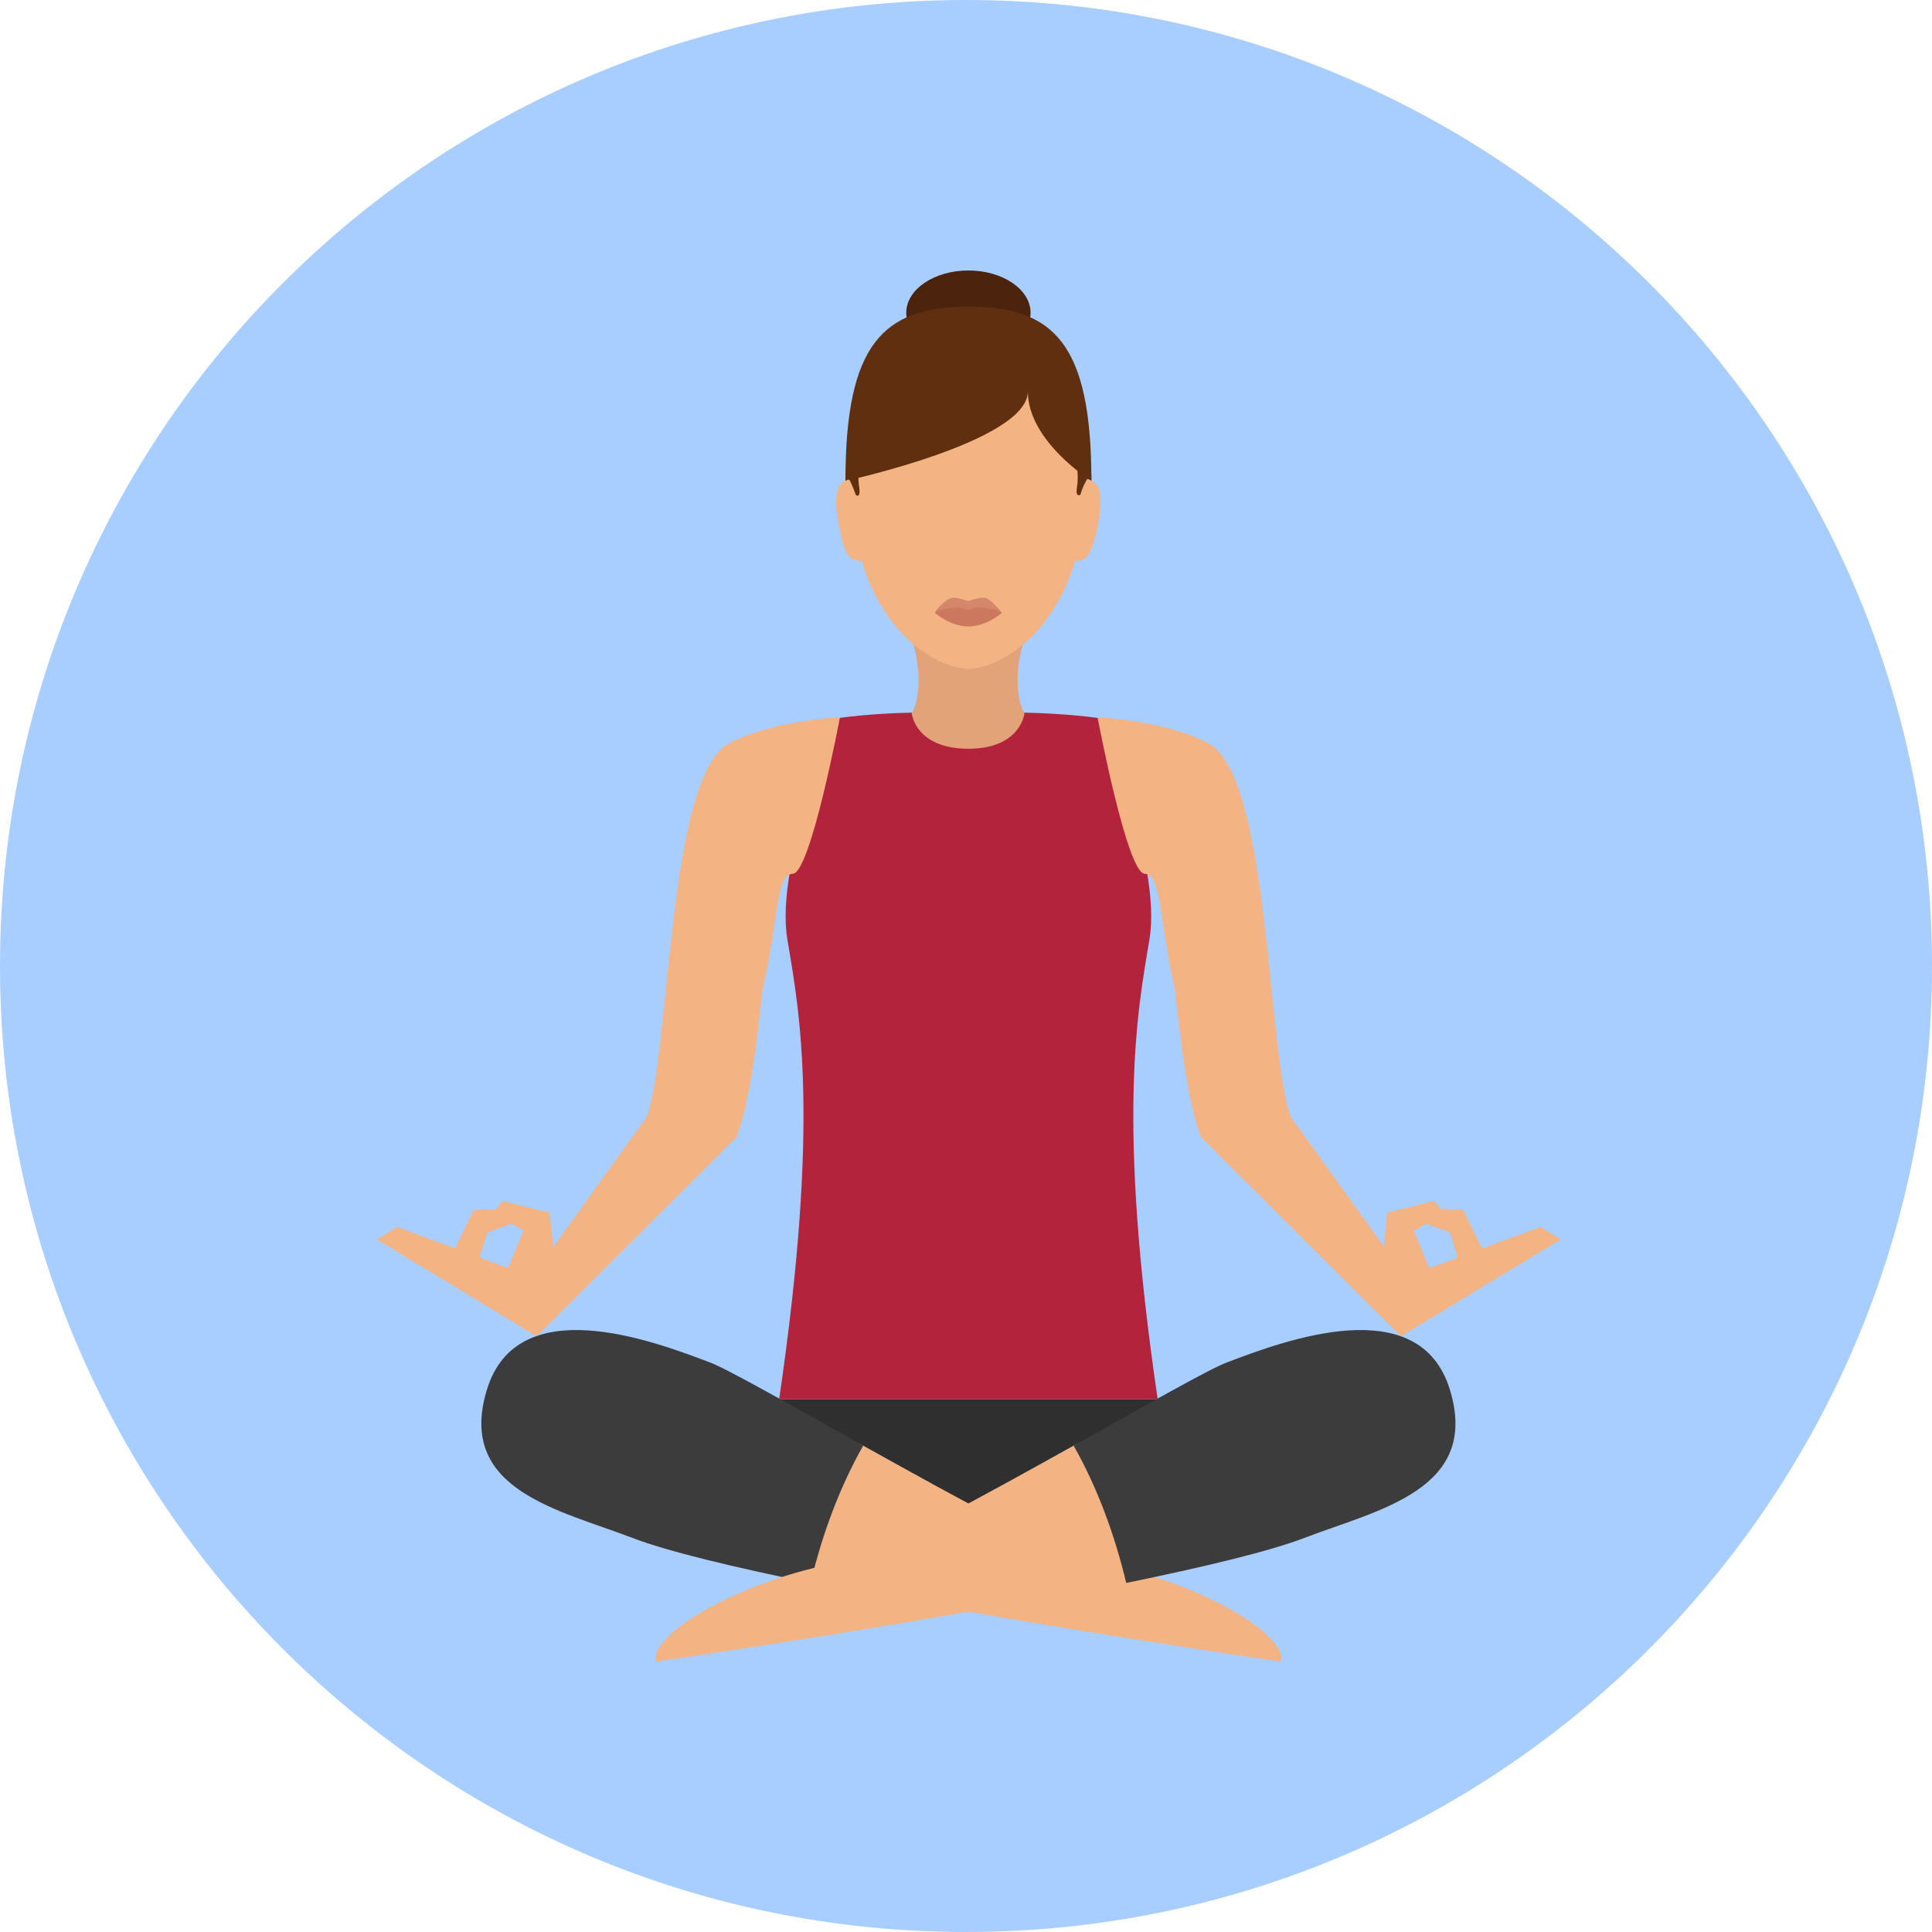 <svg width="200" height="200" viewBox="0 0 200 200" fill="none" xmlns="http://www.w3.org/2000/svg">
<g clip-path="url(#clip0_2404_138)">
<path d="M0 100C0 44.78 44.78 0 100 0C155.22 0 200 44.78 200 100C200 155.22 155.22 200 100 200C44.78 200 0 155.22 0 100Z" fill="#A8CEFF"/>
<path d="M80.658 144.841L81.507 152.126L100.25 156.794L118.992 152.126L119.841 144.841H80.658Z" fill="#302F2F"/>
<path d="M89.356 149.65C99.117 155.096 110.079 161.108 112.909 161.603C124.791 163.725 133.49 169.595 132.571 172C132.571 172 104.563 167.969 83.981 163.796C75.989 162.24 81.789 145.407 89.356 149.65Z" fill="#F4B382"/>
<path d="M89.356 149.65C81.789 145.407 75.07 141.587 73.443 141.022C67.502 138.758 53.498 133.525 50.386 143.921C47.274 154.248 57.883 156.299 65.451 159.198C69.129 160.613 75.989 162.24 83.91 163.866C85.113 158.845 86.881 154.035 89.356 149.65Z" fill="#3D3C3C"/>
<path d="M111.141 149.65C101.381 155.096 90.418 161.108 87.589 161.603C75.707 163.725 67.007 169.595 67.927 172C67.927 172 95.935 167.969 116.516 163.796C124.509 162.24 118.709 145.407 111.141 149.65Z" fill="#F4B382"/>
<path d="M111.141 149.65C118.708 145.407 125.427 141.587 127.054 141.022C132.995 138.758 146.999 133.525 150.111 143.921C153.223 154.248 142.614 156.299 135.046 159.198C131.369 160.613 124.508 162.24 116.587 163.866C115.384 158.845 113.616 154.035 111.141 149.65Z" fill="#3D3C3C"/>
<path d="M118.992 97.242C120.336 89.108 113.688 74.326 113.688 74.326C110.505 73.902 107.181 73.76 104.705 73.76H95.794C93.248 73.76 89.994 73.902 86.811 74.326C86.811 74.326 80.163 89.179 81.507 97.242C82.78 104.809 84.902 115.914 80.658 144.841H100.25H119.841C115.597 115.914 117.719 104.809 118.992 97.242Z" fill="#B3233B"/>
<path d="M55.55 138.334L39 128.291L41.122 127.018L55.055 132.181L66.937 115.631C69.413 109.124 69.059 80.267 75.495 76.943C80.092 74.538 86.953 74.255 86.953 74.255C86.953 74.255 83.912 90.381 82.073 90.452C80.234 90.523 80.587 95.544 78.961 102.263C78.253 108.629 77.688 113.58 76.273 117.682L55.55 138.334Z" fill="#F4B382"/>
<path d="M57.672 132.817L52.156 132.252L54.207 127.371L50.953 125.674L52.014 124.33L56.894 125.532L57.672 132.817Z" fill="#F4B382"/>
<path d="M46.144 131.261L49.185 131.615L50.458 127.583L53.145 126.593L52.792 125.108L49.043 125.249L46.144 131.261Z" fill="#F4B382"/>
<path d="M145.019 138.334L161.569 128.291L159.447 127.018L145.514 132.181L133.632 115.631C131.156 109.124 131.51 80.267 125.074 76.943C120.477 74.538 113.616 74.255 113.616 74.255C113.616 74.255 116.657 90.381 118.496 90.452C120.335 90.523 119.982 95.544 121.608 102.263C122.316 108.629 122.881 113.58 124.296 117.682L145.019 138.334Z" fill="#F4B382"/>
<path d="M142.828 132.817L148.345 132.252L146.364 127.371L149.547 125.674L148.486 124.33L143.606 125.532L142.828 132.817Z" fill="#F4B382"/>
<path d="M154.426 131.261L151.314 131.615L150.112 127.583L147.354 126.593L147.778 125.108L151.456 125.249L154.426 131.261Z" fill="#F4B382"/>
<path d="M106.19 65.627H94.237C96.076 71.285 94.379 73.831 94.379 73.831C94.379 73.831 94.732 77.509 100.249 77.509C105.695 77.509 106.049 73.831 106.049 73.831C106.049 73.831 104.351 71.214 106.19 65.627Z" fill="#E2A379"/>
<path d="M112.485 49.147C112.485 34.931 106.968 31.678 100.249 31.678C93.46 31.678 88.014 34.931 88.014 49.147C88.014 53.957 88.862 57.705 90.135 60.605C92.965 66.971 97.845 69.234 100.249 69.234C102.654 69.234 107.534 66.971 110.363 60.605C111.636 57.705 112.485 53.957 112.485 49.147Z" fill="#F4B382"/>
<path d="M103.715 63.434C103.715 63.434 102.159 64.212 100.25 64.212C98.34 64.212 96.784 63.434 96.784 63.434C96.784 63.222 97.916 61.949 98.623 61.878C99.047 61.807 100.25 62.232 100.25 62.232C100.25 62.232 101.381 61.807 101.877 61.878C102.584 61.949 103.715 63.434 103.715 63.434Z" fill="#D6876B"/>
<path d="M103.715 63.434C103.715 63.434 102.159 64.849 100.25 64.849C98.34 64.849 96.784 63.434 96.784 63.434C96.784 63.434 97.138 63.01 99.189 62.868C99.543 62.868 99.967 63.151 100.25 63.151C100.533 63.151 100.886 62.868 101.169 62.868C103.291 63.01 103.715 63.434 103.715 63.434Z" fill="#CC785E"/>
<path d="M100.25 36.77C103.804 36.77 106.686 34.807 106.686 32.385C106.686 29.963 103.804 28 100.25 28C96.695 28 93.814 29.963 93.814 32.385C93.814 34.807 96.695 36.77 100.25 36.77Z" fill="#4C230C"/>
<path d="M112.98 49.784C112.98 35.568 109.09 31.748 100.249 31.748C91.409 31.748 87.519 35.639 87.519 49.784C87.519 49.784 106.403 45.682 106.403 40.519C106.403 45.682 112.98 49.784 112.98 49.784Z" fill="#602F0F"/>
<path d="M86.811 54.169C87.448 58.059 88.296 58.2 89.499 57.988L88.226 49.572C87.023 49.784 86.104 50.279 86.811 54.169Z" fill="#F4B382"/>
<path d="M112.273 49.572L111 57.988C112.202 58.2 112.98 57.988 113.688 54.169C114.395 50.279 113.475 49.784 112.273 49.572Z" fill="#F4B382"/>
<path d="M88.933 50.35C88.862 49.925 88.862 49.572 88.862 49.218C88.862 48.794 88.933 48.511 88.933 48.511L87.519 49.077C87.519 49.289 87.519 49.501 87.519 49.713C87.519 49.713 87.66 49.642 87.943 49.572C87.943 49.572 87.943 49.572 87.872 49.572C88.084 49.925 88.297 50.42 88.579 51.198C88.579 51.269 89.145 51.694 88.933 50.35Z" fill="#602F0F"/>
<path d="M111.566 49.289C111.566 49.572 111.566 49.996 111.495 50.35C111.283 51.623 111.849 51.198 111.849 51.198C112.061 50.42 112.344 49.925 112.556 49.572C112.839 49.642 112.98 49.713 112.98 49.713C112.98 49.501 112.98 49.289 112.98 49.077L111.566 48.511C111.495 48.581 111.566 48.864 111.566 49.289Z" fill="#602F0F"/>
</g>
<defs>
<clipPath id="clip0_2404_138">
<rect width="200" height="200" fill="white"/>
</clipPath>
</defs>
</svg>

